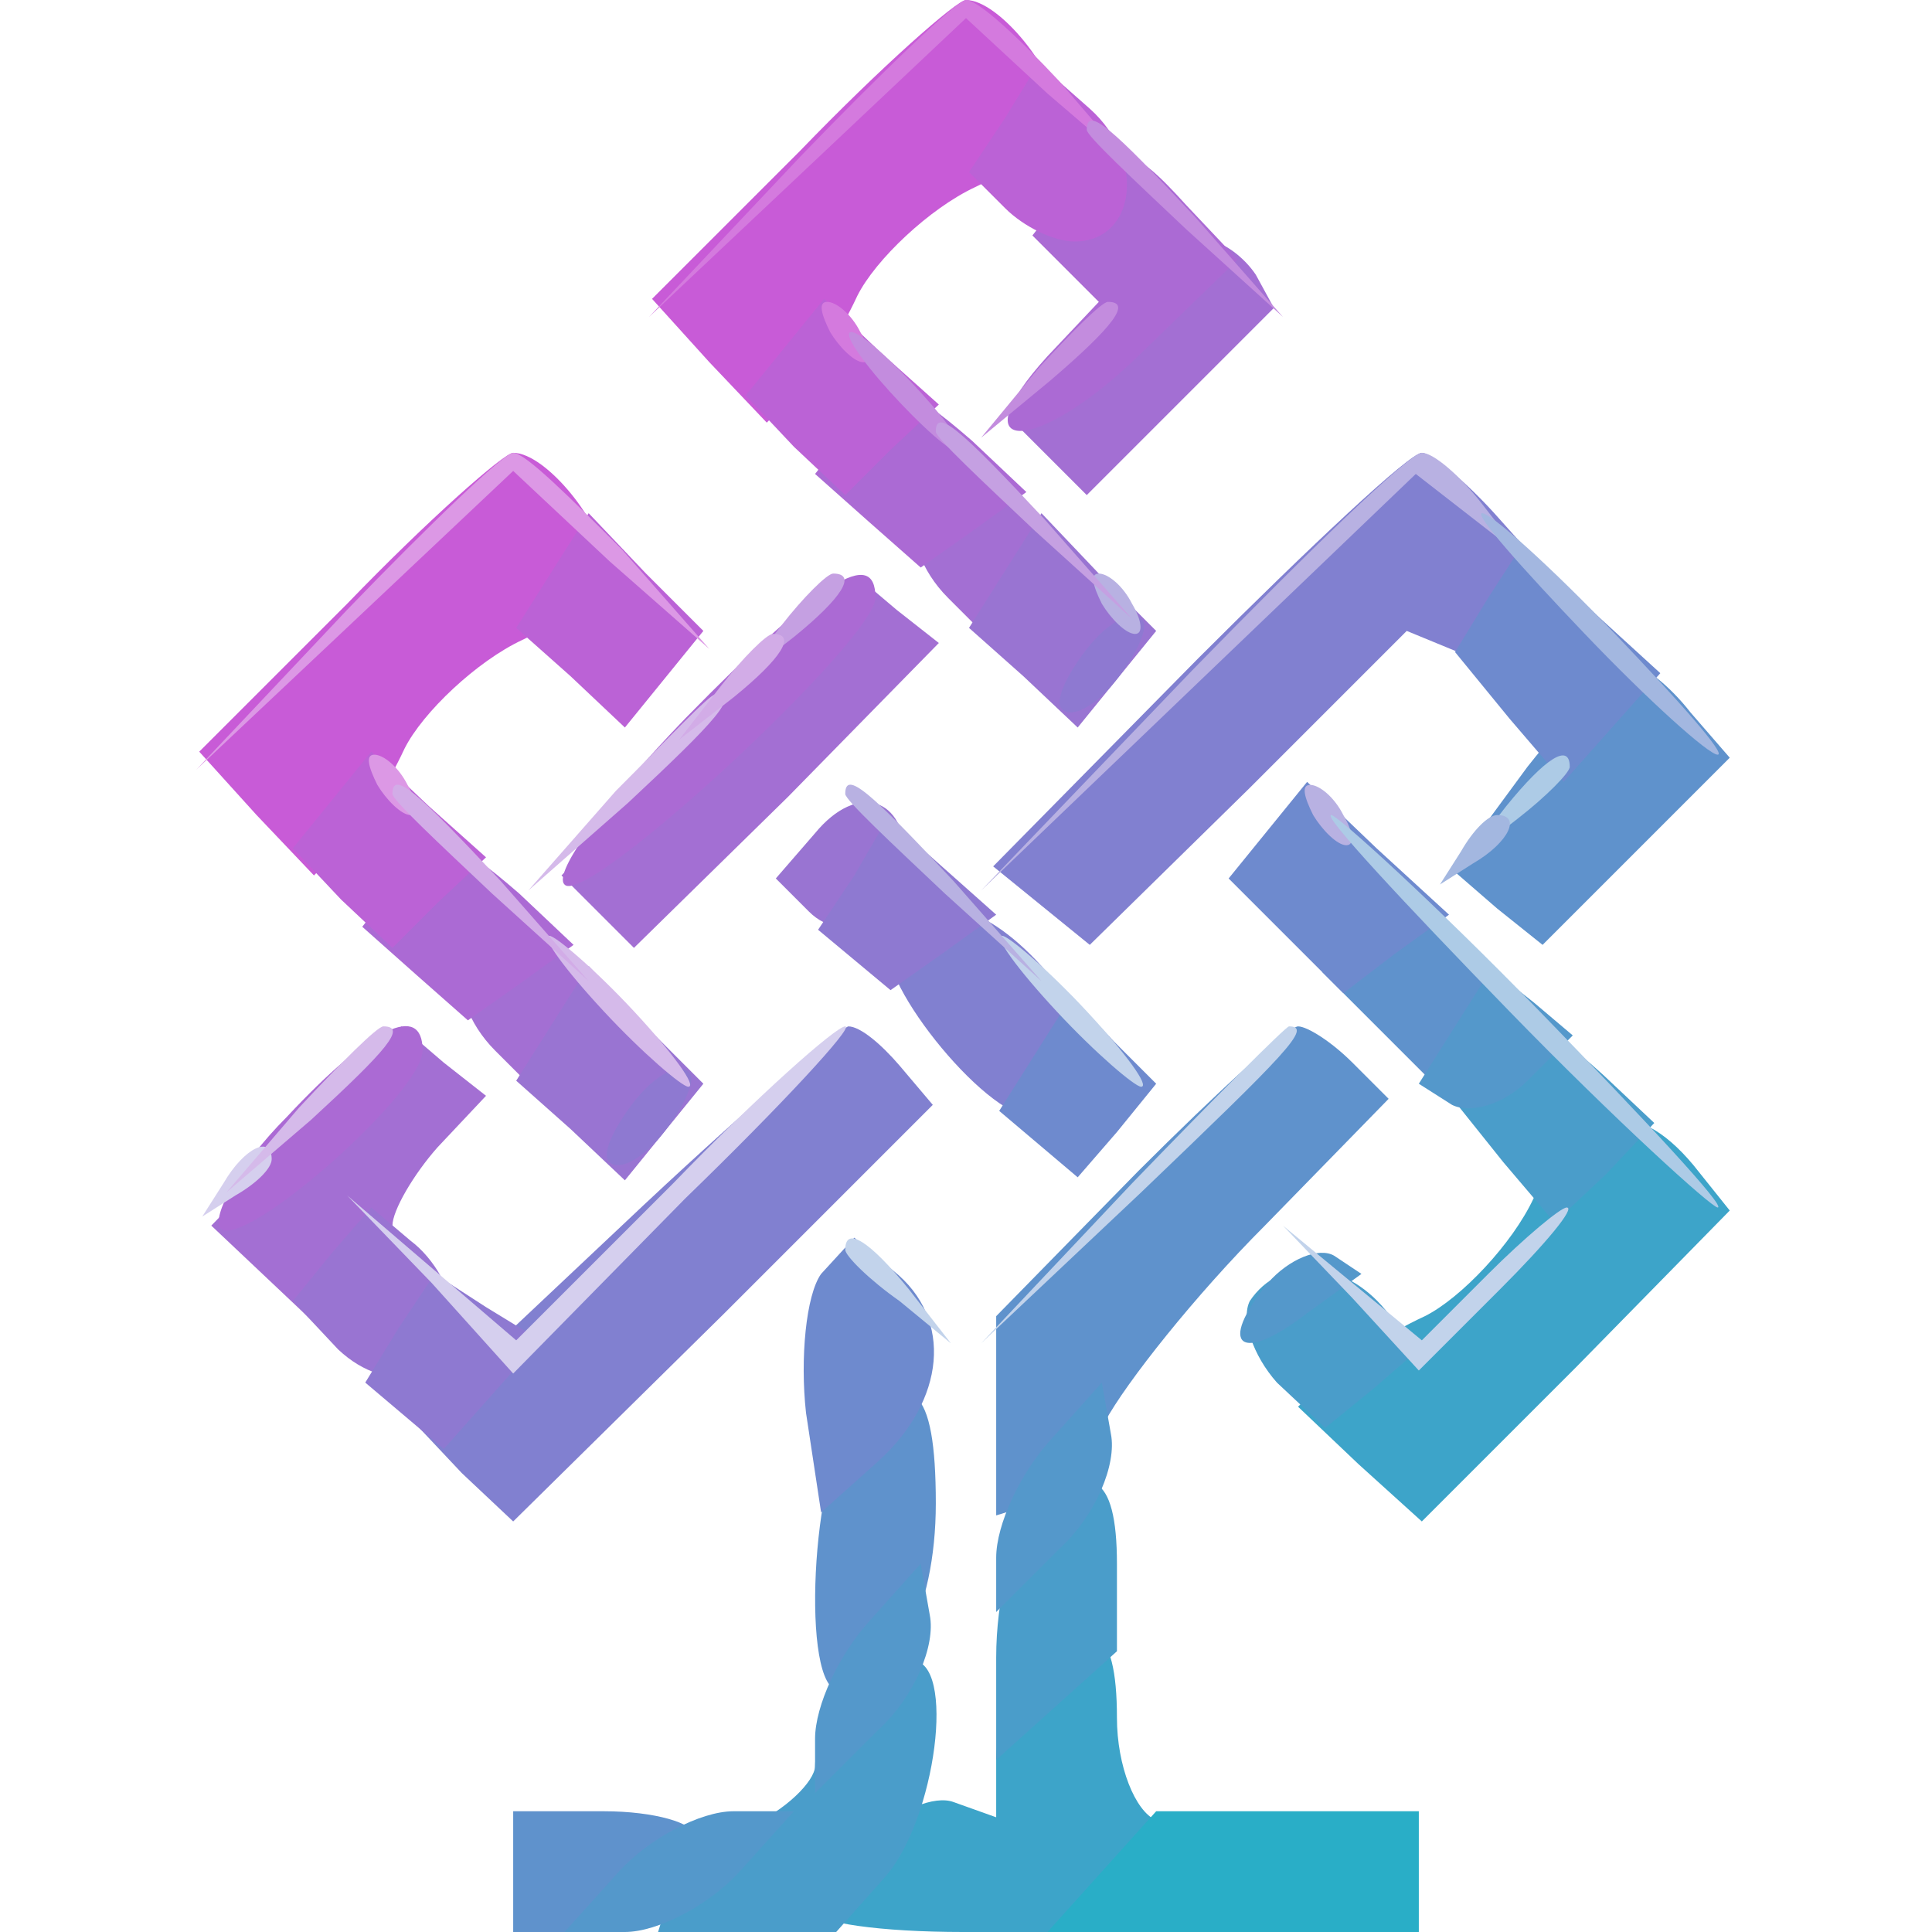 <svg width="64pt" height="64pt" viewBox="0 0 64 64" xmlns="http://www.w3.org/2000/svg">
  <g transform="translate(0,64) scale(0.1,-0.1)" fill="#8180d0" stroke="none">
    <path d="M397 422 l-68 -69 16 -13 16 -13 53 52 52 52 17 -7 17 -6 6 16 6 17
-17 19 c-10 11 -21 20 -24 20 -4 0 -37 -31 -74 -68z" />
    <path d="M295 329 c-7 -11 31 -59 47 -59 5 0 11 7 15 15 l5 16 -17 19 c-20 22
-40 26 -50 9z" />
    <path d="M206 234 l-69 -65 16 -17 17 -16 70 69 69 69 -11 13 c-6 7 -13 13
-17 13 -3 -1 -37 -30 -75 -66z" />
  </g>
  <g transform="translate(0,64) scale(0.1,-0.1)" fill="#5f92cc" stroke="none">
    <path d="M506 386 l-25 -34 15 -13 15 -12 31 31 31 31 -13 15 c-7 9 -16 16
-20 16 -4 0 -19 -15 -34 -34z" />
    <path d="M445 330 l-7 -12 21 -21 21 -21 12 12 13 13 -11 17 c-14 21 -40 27
-49 12z" />
    <path d="M377 252 l-47 -48 0 -33 0 -33 13 4 c6 3 17 15 23 27 7 13 30 42 53
65 l41 42 -12 12 c-7 7 -15 12 -18 12 -3 0 -27 -22 -53 -48z" />
    <path d="M282 168 c-13 -13 -17 -88 -4 -88 18 0 32 26 32 62 0 39 -8 46 -28
26z" />
    <path d="M170 20 l0 -20 18 0 c19 0 42 18 42 32 0 4 -13 8 -30 8 l-30 0 0 -20z" />
  </g>
  <g transform="translate(0,64) scale(0.1,-0.1)" fill="#c85bd7" stroke="none">
    <path d="M265 590 l-49 -49 19 -21 19 -20 9 9 c5 5 15 20 21 33 6 12 24 29 39
36 15 7 27 19 27 26 0 12 -19 36 -30 36 -3 0 -28 -22 -55 -50z" />
    <path d="M115 440 l-49 -49 19 -21 19 -20 9 9 c5 5 15 20 21 33 6 12 24 29 39
36 15 7 27 19 27 26 0 12 -19 36 -30 36 -3 0 -28 -22 -55 -50z" />
  </g>
  <g transform="translate(0,64) scale(0.1,-0.1)" fill="#3da4c9" stroke="none">
    <path d="M508 243 c-7 -15 -24 -33 -36 -39 -13 -6 -28 -16 -33 -21 l-9 -9 20
-19 21 -19 51 51 51 52 -12 15 c-20 24 -38 19 -53 -11z" />
    <path d="M342 88 c-7 -7 -12 -21 -12 -31 l0 -19 -14 5 c-13 5 -46 -21 -46 -36
0 -4 22 -7 49 -7 l49 0 13 17 14 16 -12 4 c-7 3 -13 18 -13 34 0 31 -9 36 -28
17z" />
  </g>
  <g transform="translate(0,64) scale(0.1,-0.1)" fill="#a36fd3" stroke="none">
    <path d="M365 530 l-29 -30 12 -12 12 -12 31 31 31 31 -6 11 c-4 6 -11 11 -15
11 -4 0 -20 -14 -36 -30z" />
    <path d="M304 469 c-3 -6 1 -18 10 -27 l16 -16 11 11 c7 7 9 19 6 27 -7 18
-33 21 -43 5z" />
    <path d="M235 400 l-49 -50 12 -12 12 -12 51 50 50 51 -14 11 -13 11 -49 -49z" />
    <path d="M154 319 c-3 -6 1 -18 10 -27 l16 -16 11 11 c7 7 9 19 6 27 -7 18
-33 21 -43 5z" />
    <path d="M102 267 l-32 -33 18 -17 18 -17 12 12 c7 7 12 16 12 22 0 5 7 17 15
26 l16 17 -14 11 -14 12 -31 -33z" />
  </g>
  <g transform="translate(0,64) scale(0.1,-0.1)" fill="#ab6ad4" stroke="none">
    <path d="M353 576 l-11 -14 11 -11 11 -11 -17 -18 c-30 -33 -4 -33 30 0 l33
32 -17 18 c-19 21 -24 22 -40 4z" />
    <path d="M281 497 l-11 -14 18 -16 17 -15 17 12 18 13 -18 17 c-22 19 -26 20
-41 3z" />
    <path d="M227 402 c-26 -27 -44 -51 -40 -55 7 -8 103 81 103 95 0 17 -18 6
-63 -40z" />
    <path d="M131 347 l-11 -14 18 -16 17 -15 17 12 18 13 -18 17 c-22 19 -26 20
-41 3z" />
    <path d="M95 270 c-16 -16 -25 -33 -22 -37 8 -7 67 45 67 59 0 16 -17 8 -45
-22z" />
  </g>
  <g transform="translate(0,64) scale(0.1,-0.1)" fill="#6e8ace" stroke="none">
    <path d="M493 442 l-11 -18 18 -22 18 -21 16 18 16 18 -23 21 -23 21 -11 -17z" />
    <path d="M420 365 l-13 -16 19 -19 19 -19 17 13 18 13 -24 22 -23 22 -13 -16z" />
    <path d="M343 291 l-12 -19 13 -11 13 -11 13 15 13 16 -14 14 -14 15 -12 -19z" />
    <path d="M272 218 c-5 -7 -7 -28 -5 -46 l5 -33 19 17 c22 20 25 47 5 63 l-13
11 -11 -12z" />
  </g>
  <g transform="translate(0,64) scale(0.1,-0.1)" fill="#4a9dca" stroke="none">
    <path d="M492 288 l-10 -13 16 -20 17 -20 17 16 16 17 -17 16 c-21 19 -26 20
-39 4z" />
    <path d="M414 209 c-3 -6 1 -18 9 -27 l16 -15 16 13 15 13 -11 13 c-14 17 -35
18 -45 3z" />
    <path d="M342 138 c-7 -7 -12 -28 -12 -47 l0 -34 20 18 20 18 0 29 c0 30 -9
35 -28 16z" />
    <path d="M282 78 c-7 -7 -12 -17 -12 -23 0 -5 -10 -15 -22 -20 -12 -6 -23 -16
-26 -22 l-4 -13 30 0 29 0 16 18 c17 19 24 72 9 72 -4 0 -13 -5 -20 -12z" />
  </g>
  <g transform="translate(0,64) scale(0.1,-0.1)" fill="#bb62d6" stroke="none">
    <path d="M333 601 l-12 -18 12 -12 c6 -6 16 -11 23 -11 20 0 24 27 5 44 l-17
15 -11 -18z" />
    <path d="M260 525 l-13 -16 16 -17 17 -16 15 15 16 15 -19 17 -19 18 -13 -16z" />
    <path d="M183 451 l-12 -19 18 -16 18 -17 13 16 13 16 -19 19 -19 20 -12 -19z" />
    <path d="M110 375 l-13 -16 16 -17 17 -16 15 15 16 15 -19 17 -19 18 -13 -16z" />
  </g>
  <g transform="translate(0,64) scale(0.1,-0.1)" fill="#5498cb" stroke="none">
    <path d="M482 300 l-12 -19 11 -7 c6 -3 17 0 25 8 l15 15 -13 11 -14 11 -12
-19z" />
    <path d="M420 215 c-17 -21 -9 -27 13 -10 l18 13 -9 6 c-5 3 -15 -1 -22 -9z" />
    <path d="M348 163 c-10 -11 -18 -28 -18 -39 l0 -18 21 21 c12 11 19 28 17 38
l-3 17 -17 -19z" />
    <path d="M288 103 c-10 -11 -18 -28 -18 -39 l0 -18 21 21 c12 11 19 28 17 38
l-3 17 -17 -19z" />
    <path d="M205 20 l-18 -20 20 0 c11 0 28 9 38 20 l18 20 -20 0 c-11 0 -28 -9
-38 -20z" />
  </g>
  <g transform="translate(0,64) scale(0.1,-0.1)" fill="#9974d2" stroke="none">
    <path d="M333 451 l-12 -19 18 -16 18 -17 13 16 13 16 -19 19 -19 20 -12 -19z" />
    <path d="M270 364 l-13 -15 11 -11 c12 -12 32 -2 32 17 0 21 -16 26 -30 9z" />
    <path d="M183 301 l-12 -19 18 -16 18 -17 13 16 13 16 -19 19 -19 20 -12 -19z" />
    <path d="M110 225 l-13 -16 15 -16 c17 -16 38 -10 38 11 0 8 -6 19 -14 25
l-13 11 -13 -15z" />
  </g>
  <g transform="translate(0,64) scale(0.1,-0.1)" fill="#29aec7" stroke="none">
    <path d="M365 20 l-18 -20 61 0 62 0 0 20 0 20 -43 0 -44 0 -18 -20z" />
  </g>
  <g transform="translate(0,64) scale(0.1,-0.1)" fill="#8e79d1" stroke="none">
    <path d="M360 425 c-7 -9 -11 -18 -8 -20 3 -3 11 1 18 10 7 9 11 18 8 20 -3 3
-11 -1 -18 -10z" />
    <path d="M283 350 l-12 -18 12 -10 12 -10 17 12 18 13 -18 16 -18 16 -11 -19z" />
    <path d="M210 275 c-7 -9 -11 -18 -8 -20 3 -3 11 1 18 10 7 9 11 18 8 20 -3 3
-11 -1 -18 -10z" />
    <path d="M132 200 l-11 -18 13 -11 13 -11 16 18 16 18 -18 11 -17 11 -12 -18z" />
  </g>
  <g transform="translate(0,64) scale(0.1,-0.1)" fill="#c2d3eb" stroke="none">
    <path d="M350 305 c13 -14 26 -25 28 -25 3 0 -5 11 -18 25 -13 14 -26 25 -28
25 -3 0 5 -11 18 -25z" />
    <path d="M375 248 l-50 -53 53 50 c48 46 57 55 49 55 -1 0 -25 -24 -52 -52z" />
    <path d="M493 218 l-22 -22 -23 19 -23 19 23 -24 22 -24 27 27 c15 15 25 27
22 27 -2 0 -14 -10 -26 -22z" />
    <path d="M280 226 c0 -2 8 -10 18 -17 l17 -14 -14 18 c-13 16 -21 21 -21 13z" />
  </g>
  <g transform="translate(0,64) scale(0.1,-0.1)" fill="#b8b1e2" stroke="none">
    <path d="M395 418 l-70 -73 72 69 72 69 18 -14 18 -14 -14 18 c-7 9 -16 17
-20 17 -4 0 -38 -33 -76 -72z" />
    <path d="M365 440 c3 -5 8 -10 11 -10 3 0 2 5 -1 10 -3 6 -8 10 -11 10 -3 0
-2 -4 1 -10z" />
    <path d="M280 377 c0 -2 15 -16 33 -33 l32 -29 -29 33 c-28 30 -36 37 -36 29z" />
    <path d="M435 370 c3 -5 8 -10 11 -10 3 0 2 5 -1 10 -3 6 -8 10 -11 10 -3 0
-2 -4 1 -10z" />
  </g>
  <g transform="translate(0,64) scale(0.1,-0.1)" fill="#d5cfee" stroke="none">
    <path d="M223 248 l-52 -52 -28 24 -28 24 28 -29 27 -30 57 58 c32 31 56 57
53 57 -3 0 -29 -23 -57 -52z" />
    <path d="M74 248 l-7 -11 11 7 c7 4 12 9 12 12 0 8 -9 4 -16 -8z" />
  </g>
  <g transform="translate(0,64) scale(0.1,-0.1)" fill="#adcbe6" stroke="none">
    <path d="M499 373 l-14 -18 18 14 c9 7 17 15 17 17 0 8 -8 3 -21 -13z" />
    <path d="M500 305 c35 -36 67 -65 69 -65 3 0 -24 29 -59 65 -35 36 -67 65 -69
65 -3 0 24 -29 59 -65z" />
  </g>
  <g transform="translate(0,64) scale(0.1,-0.1)" fill="#dc98e5" stroke="none">
    <path d="M115 438 l-50 -53 52 49 53 50 32 -30 33 -29 -29 33 c-17 17 -32 32
-36 32 -3 0 -28 -24 -55 -52z" />
    <path d="M125 380 c3 -5 8 -10 11 -10 3 0 2 5 -1 10 -3 6 -8 10 -11 10 -3 0
-2 -4 1 -10z" />
  </g>
  <g transform="translate(0,64) scale(0.1,-0.1)" fill="#d47ade" stroke="none">
    <path d="M265 588 l-50 -53 52 49 53 50 27 -25 28 -24 -24 28 c-14 15 -27 27
-31 27 -3 0 -28 -24 -55 -52z" />
    <path d="M275 530 c3 -5 8 -10 11 -10 3 0 2 5 -1 10 -3 6 -8 10 -11 10 -3 0
-2 -4 1 -10z" />
  </g>
  <g transform="translate(0,64) scale(0.1,-0.1)" fill="#d5baea" stroke="none">
    <path d="M204 378 l-29 -33 33 29 c30 28 37 36 29 36 -2 0 -16 -15 -33 -32z" />
    <path d="M200 305 c13 -14 26 -25 28 -25 3 0 -5 11 -18 25 -13 14 -26 25 -28
25 -3 0 5 -11 18 -25z" />
    <path d="M99 273 l-24 -28 28 24 c25 23 32 31 24 31 -2 0 -14 -12 -28 -27z" />
  </g>
  <g transform="translate(0,64) scale(0.1,-0.1)" fill="#c38cde" stroke="none">
    <path d="M360 597 c0 -2 15 -16 33 -33 l32 -29 -29 33 c-28 30 -36 37 -36 29z" />
    <path d="M344 518 l-19 -23 23 19 c21 18 27 26 19 26 -2 0 -12 -10 -23 -22z" />
    <path d="M295 510 c10 -11 20 -20 23 -20 3 0 -3 9 -13 20 -10 11 -20 20 -23
20 -3 0 3 -9 13 -20z" />
  </g>
  <g transform="translate(0,64) scale(0.1,-0.1)" fill="#a3b7e0" stroke="none">
    <path d="M525 430 c21 -22 41 -40 44 -40 3 0 -13 18 -34 40 -21 22 -41 40 -44
40 -3 0 13 -18 34 -40z" />
    <path d="M484 358 l-7 -11 11 7 c12 7 16 16 8 16 -3 0 -8 -5 -12 -12z" />
  </g>
  <g transform="translate(0,64) scale(0.1,-0.1)" fill="#c5a0e2" stroke="none">
    <path d="M310 497 c0 -2 15 -16 33 -33 l32 -29 -29 33 c-28 30 -36 37 -36 29z" />
    <path d="M259 433 l-14 -18 18 14 c16 13 21 21 13 21 -2 0 -10 -8 -17 -17z" />
  </g>
  <g transform="translate(0,64) scale(0.1,-0.1)" fill="#d2ace7" stroke="none">
    <path d="M239 413 l-14 -18 18 14 c16 13 21 21 13 21 -2 0 -10 -8 -17 -17z" />
    <path d="M130 377 c0 -2 15 -16 33 -33 l32 -29 -29 33 c-28 30 -36 37 -36 29z" />
  </g>
</svg>